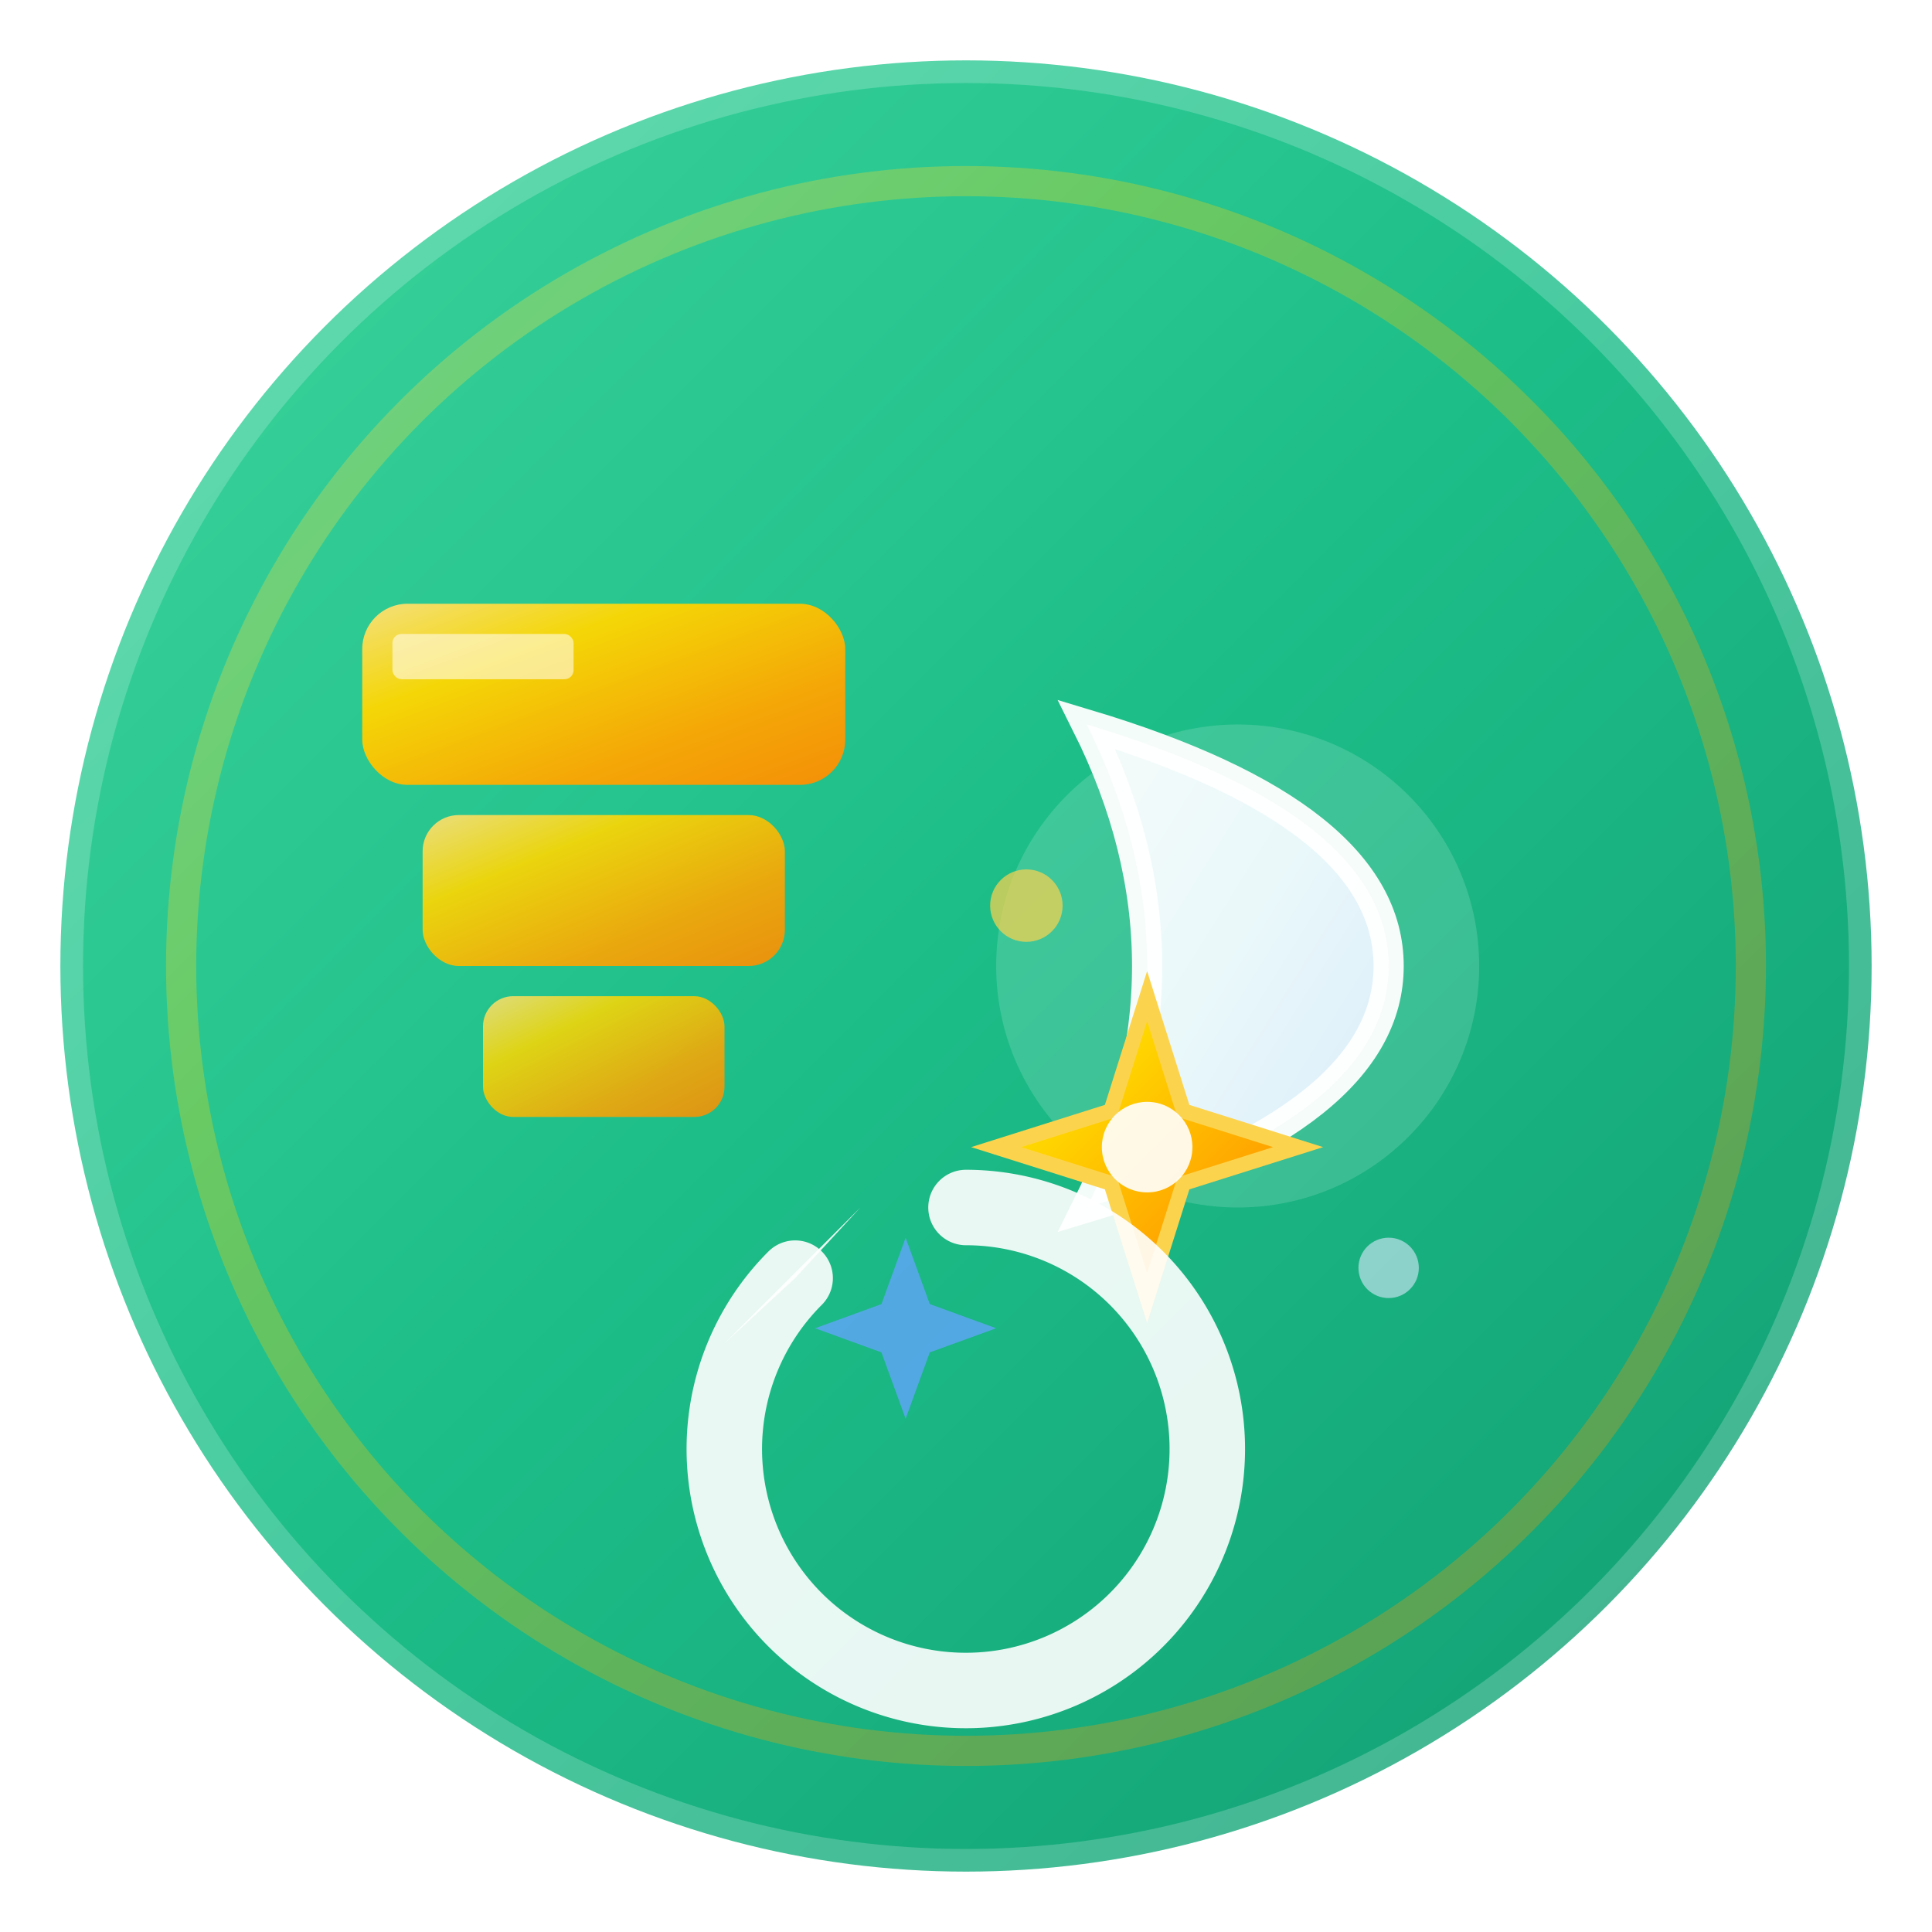 <svg width="64" height="64" viewBox="0 0 64 64" fill="none" xmlns="http://www.w3.org/2000/svg">
  <!-- 高端渐变定义 -->
  <defs>
    <!-- 金色豪华渐变 -->
    <linearGradient id="faviconGold" x1="0%" y1="0%" x2="100%" y2="100%">
      <stop offset="0%" style="stop-color:#FFE17B;stop-opacity:1" />
      <stop offset="30%" style="stop-color:#FFD700;stop-opacity:1" />
      <stop offset="70%" style="stop-color:#FFA500;stop-opacity:1" />
      <stop offset="100%" style="stop-color:#FF8C00;stop-opacity:1" />
    </linearGradient>
    
    <!-- 环保绿色渐变 -->
    <linearGradient id="faviconGreen" x1="0%" y1="0%" x2="100%" y2="100%">
      <stop offset="0%" style="stop-color:#34D399;stop-opacity:1" />
      <stop offset="50%" style="stop-color:#10B981;stop-opacity:1" />
      <stop offset="100%" style="stop-color:#059669;stop-opacity:1" />
    </linearGradient>
    
    <!-- 月光白色渐变 -->
    <linearGradient id="faviconMoon" x1="0%" y1="0%" x2="100%" y2="100%">
      <stop offset="0%" style="stop-color:#FFFFFF;stop-opacity:1" />
      <stop offset="50%" style="stop-color:#F0F9FF;stop-opacity:1" />
      <stop offset="100%" style="stop-color:#DBEAFE;stop-opacity:1" />
    </linearGradient>
    
    <!-- 光晕滤镜 -->
    <filter id="faviconGlow">
      <feGaussianBlur stdDeviation="2" result="coloredBlur"/>
      <feMerge>
        <feMergeNode in="coloredBlur"/>
        <feMergeNode in="SourceGraphic"/>
      </feMerge>
    </filter>
  </defs>
  
  <!-- 背景圆形 -->
  <circle cx="32" cy="32" r="30" fill="url(#faviconGreen)" opacity="0.95"/>
  <circle cx="32" cy="32" r="26" fill="none" stroke="url(#faviconGold)" stroke-width="1" opacity="0.3"/>
  
  <!-- 主图标组合 -->
  <g filter="url(#faviconGlow)">
    <!-- 金块堆叠 -->
    <g transform="translate(12, 20)">
      <rect x="0" y="0" width="16" height="6" rx="1.5" fill="url(#faviconGold)" opacity="0.95"/>
      <rect x="2" y="7" width="12" height="5" rx="1.2" fill="url(#faviconGold)" opacity="0.9"/>
      <rect x="4" y="13" width="8" height="4" rx="1" fill="url(#faviconGold)" opacity="0.85"/>
      <!-- 金块光泽 -->
      <rect x="1" y="1" width="6" height="1.5" rx="0.3" fill="#FFFBEB" opacity="0.6"/>
    </g>
    
    <!-- 新月 -->
    <g transform="translate(28, 18)">
      <path d="M 8 6 Q 12 14 8 22 Q 18 19 18 14 Q 18 9 8 6 Z" 
            fill="url(#faviconMoon)" 
            stroke="#FFFFFF" 
            stroke-width="1"
            opacity="0.95"/>
      <!-- 月光光晕 -->
      <circle cx="13" cy="14" r="8" fill="#FFFFFF" opacity="0.15"/>
    </g>
    
    <!-- 璀璨星辰 -->
    <g>
      <!-- 主星 -->
      <g transform="translate(38, 38)">
        <path d="M 0 -5 L 1.2 -1.2 L 5 0 L 1.2 1.2 L 0 5 L -1.2 1.2 L -5 0 L -1.2 -1.2 Z" 
              fill="url(#faviconGold)" 
              stroke="#FCD34D" 
              stroke-width="0.5"/>
        <circle cx="0" cy="0" r="1.5" fill="#FFFFFF" opacity="0.9"/>
      </g>
      
      <!-- 副星 -->
      <g transform="translate(30, 44)">
        <path d="M 0 -3 L 0.8 -0.8 L 3 0 L 0.8 0.8 L 0 3 L -0.8 0.8 L -3 0 L -0.8 -0.8 Z" 
              fill="#60A5FA" 
              opacity="0.8"/>
      </g>
      
      <circle cx="34" cy="30" r="1.2" fill="#FCD34D" opacity="0.7"/>
      <circle cx="46" cy="42" r="1" fill="#DBEAFE" opacity="0.6"/>
    </g>
    
    <!-- 循环箭头 -->
    <g transform="translate(32, 48)">
      <path d="M 0 -8 A 8 8 0 1 1 -5.66 -5.66" 
            stroke="#FFFFFF" 
            stroke-width="2.5" 
            fill="none" 
            stroke-linecap="round"
            opacity="0.9"/>
      <!-- 箭头 -->
      <path d="M -5.66 -5.66 L -3.5 -8 L -8 -3.5 Z" 
            fill="#FFFFFF"
            opacity="0.9"/>
    </g>
  </g>
  
  <!-- 外圈装饰 -->
  <circle cx="32" cy="32" r="30" fill="none" stroke="#FFFFFF" stroke-width="1.5" opacity="0.2"/>
</svg>
